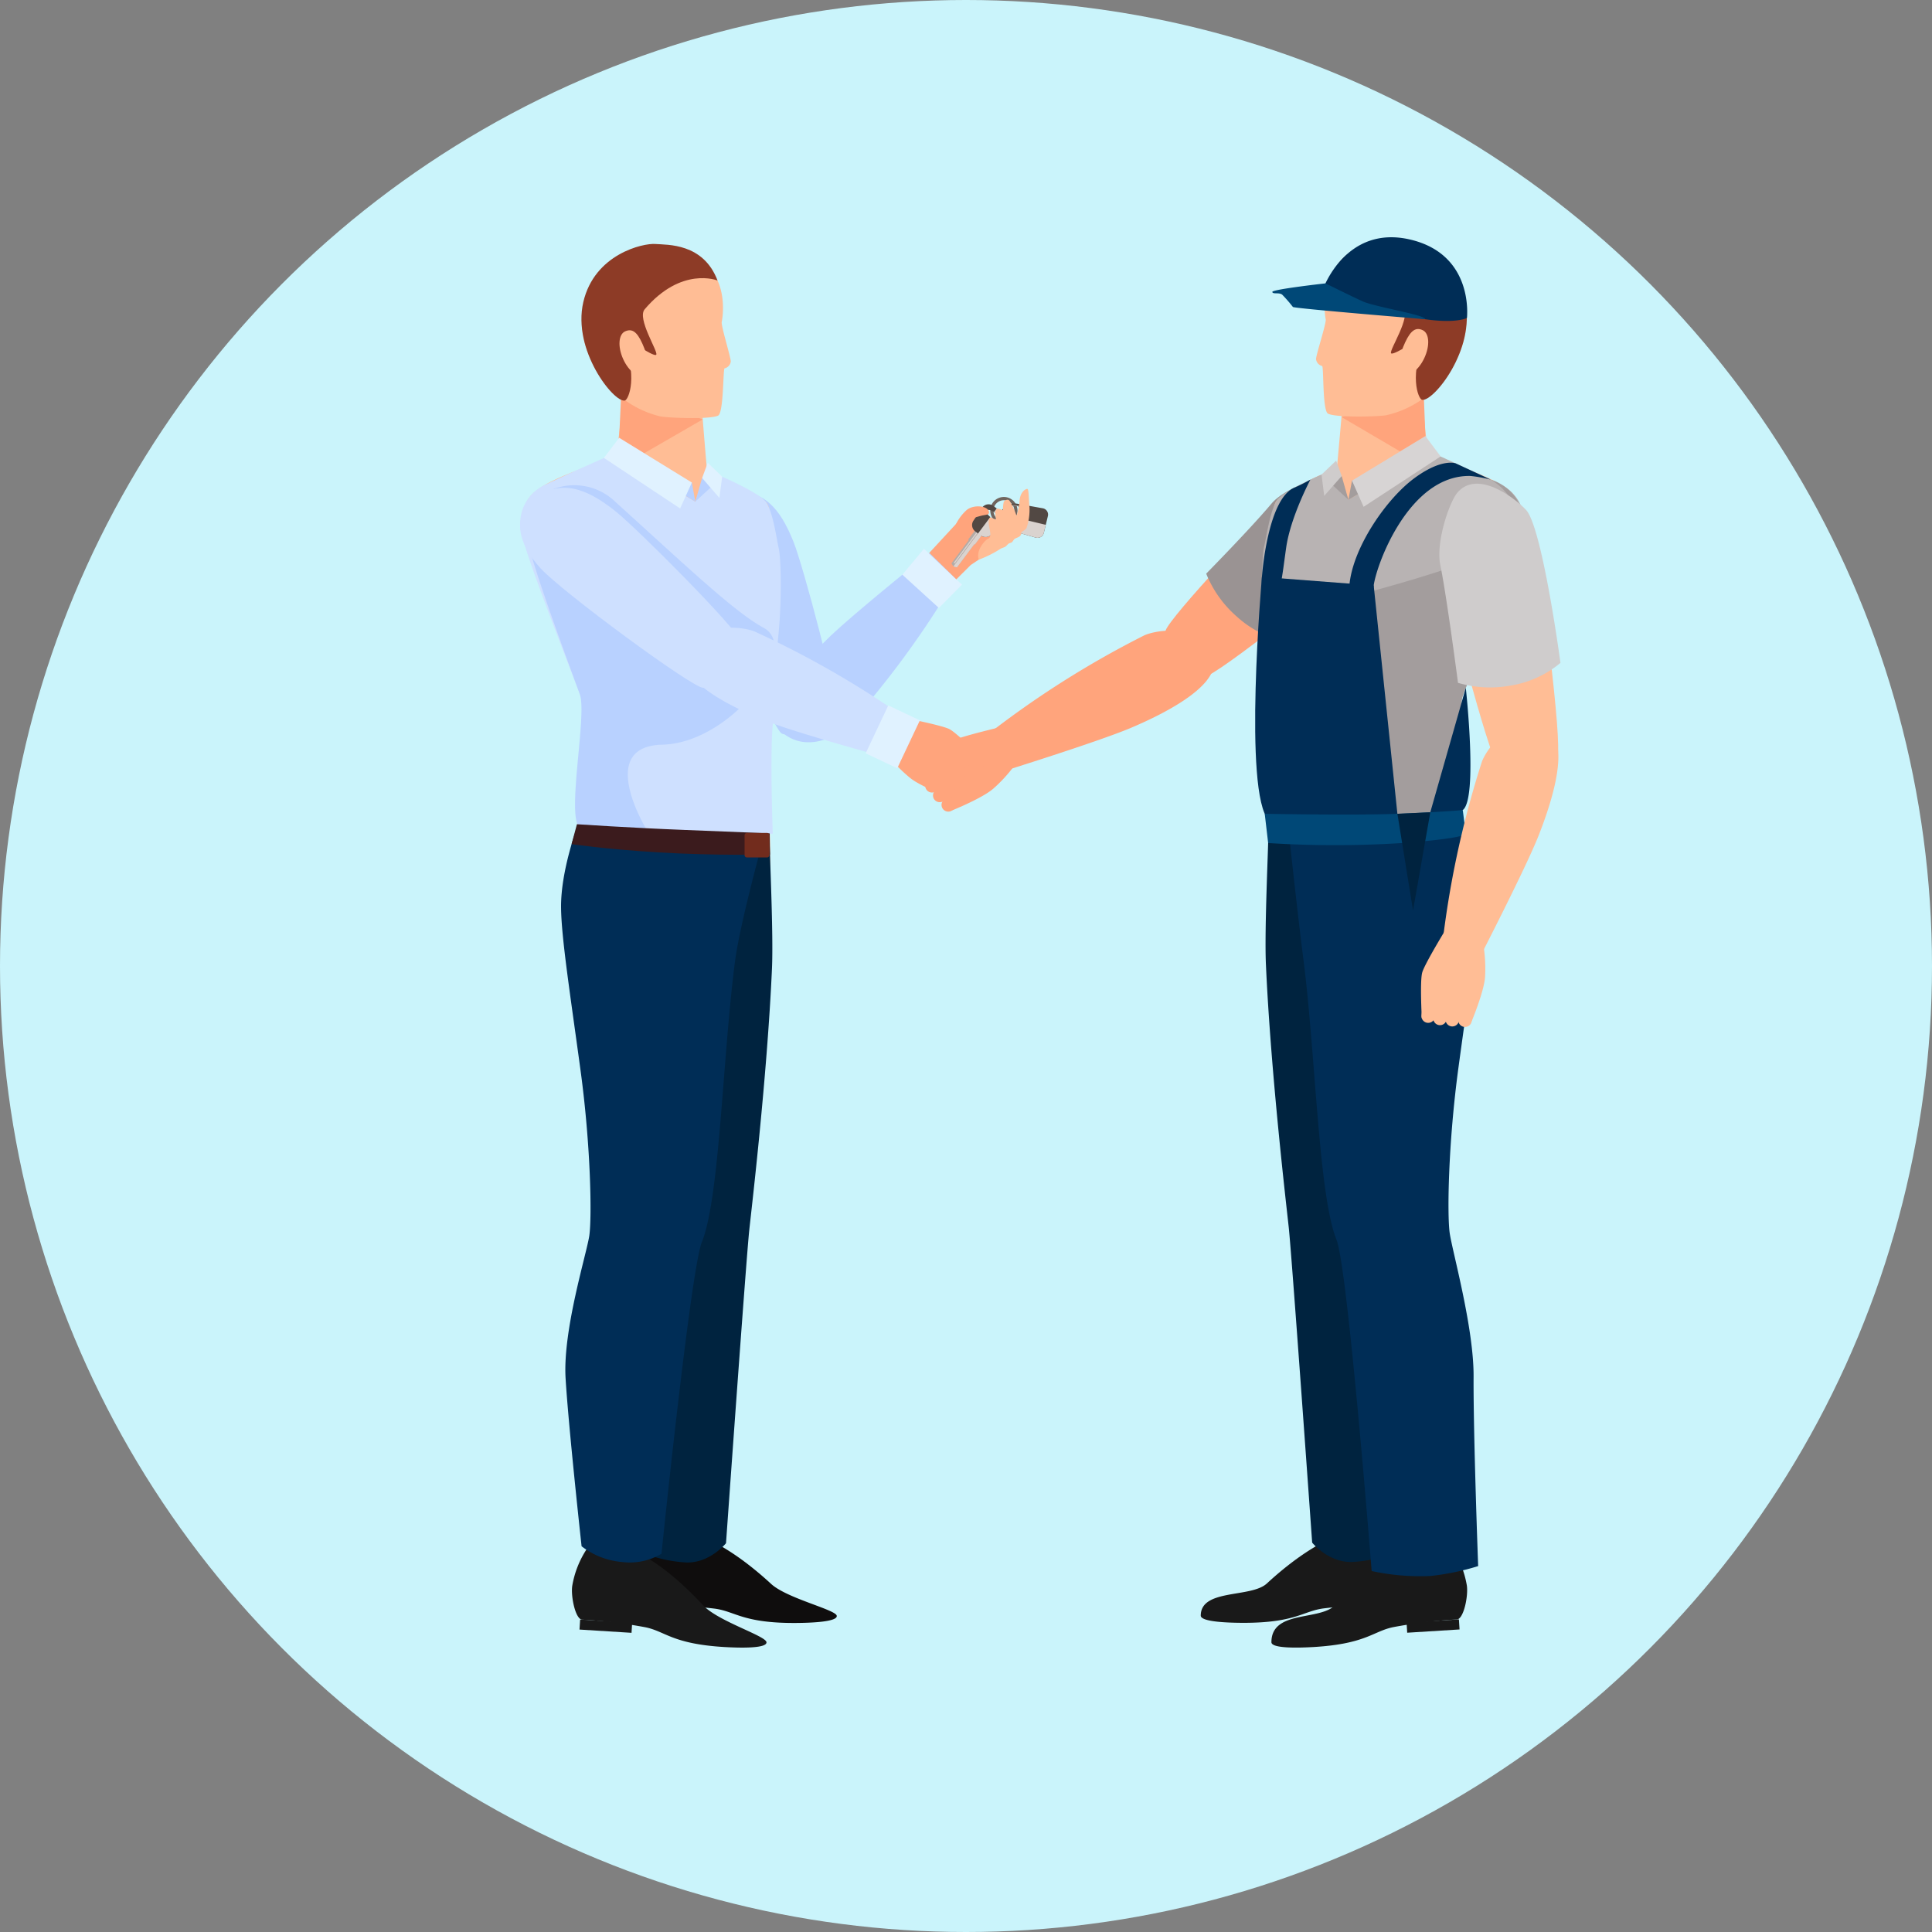 <svg xmlns="http://www.w3.org/2000/svg" width="312" height="312" viewBox="0 0 312 312">
  <rect x="0" y="0" width="312" height="312" fill="#808080" stroke="none"/>
  <g id="Group_525" data-name="Group 525" transform="translate(-803 -967)">
    <circle id="Ellipse_17" data-name="Ellipse 17" cx="156" cy="156" r="156" transform="translate(803 967)" fill="#caf4fb"/>
    <g id="Group_403" data-name="Group 403" transform="translate(842.825 663.911)">
      <g id="Group_393" data-name="Group 393" transform="translate(108.522 341.406)">
        <path id="Path_1077" data-name="Path 1077" d="M113.364,356.24c4.166,3.074,2.863,7.434-.422,11.328s-24.209,20.32-25.853,20.283-7.018-5.208-6.288-7.462,16.383-18.924,19.639-21.657S108.486,352.642,113.364,356.24Z" transform="translate(-40.918 -316.872)" fill="#ffa47c"/>
        <path id="Path_1078" data-name="Path 1078" d="M105.888,354.68c-1.969-.094-9.867,2.314-12.277,5.188-3.419,4.071-10.551,11.317-10.551,11.317a18.2,18.2,0,0,0,4.878,6.875,16.691,16.691,0,0,0,7.935,4.08s14.716-15.283,15.836-19.468C112.042,361.424,111.35,354.945,105.888,354.68Z" transform="translate(-36.616 -316.865)" fill="#9a9393"/>
        <path id="Path_1079" data-name="Path 1079" d="M111.6,348.057s.644,14.912,1.51,15.636c2.7,2.248,12.494,4.148,14.326,8.063,2.22,4.744-9.966,26.039-11.559,33.076s1.7,17.944,2.764,24.851-20.654,15.254-21.451,15.254-7.784-6.536-9.112-8.793-.014-19.956-.014-24.472-1.043-20.337-1.245-21.372a31.282,31.282,0,0,1,.692-13.824c.262-1.459.185-3.9.92-4.835,1.462-1.861,9.582-4.314,9.713-5.243s1.239-13.873,1.239-13.873Z" transform="translate(-30.608 -329.106)" fill="#ffbd95"/>
        <path id="Path_1080" data-name="Path 1080" d="M113.274,353.545l-13.092,7.81-1.875-5.1s-8.6,3.385-9.713,5.243-1.647,5.886-2.014,7.388-.584,8.4,0,14.394c.342,3.51.254,8.143.784,14.115.456,5.111-.108,17.83-.108,17.83s4.878.205,12.442-.162c8.756-.425,17.594-1.764,17.99-2.086,1.687-1.382-.641-14.953-.336-16.448s11.075-27.478,11.249-30.882a6.945,6.945,0,0,0-4.146-6.932C121.875,357.428,113.274,353.545,113.274,353.545Z" transform="translate(-30.776 -318.958)" fill="#b8b3b3"/>
        <path id="Path_1081" data-name="Path 1081" d="M117.559,355.141s8.528,4.73.06,11.263c-3.653,2.824-21.13,7.194-24.417,8.2-11.759,3.578,6.351,29.646,7.741,31.614a9.008,9.008,0,0,1,1.368,4.656l8.941-.59c3.51.692.539-16.824,1.875-20.457s9.864-24.392,9.864-27.133A7.725,7.725,0,0,0,117.559,355.141Z" transform="translate(-25.166 -316.007)" fill="#a39d9d"/>
        <path id="Path_1082" data-name="Path 1082" d="M90.726,354.676l13.243-4.75.316,7.832-4.085,2.476Z" transform="translate(-22.44 -325.649)" fill="#ffa47c"/>
        <path id="Path_1083" data-name="Path 1083" d="M94.049,344.037c3.721-2.553,13.819-3.949,17.671,3.106s.875,13.063-2.254,16.6a16.175,16.175,0,0,1-8.733,5.354c-.838.242-8.152.464-9.508-.225-.929-.47-.67-7.684-.96-7.7a1.3,1.3,0,0,1-.98-1.131c.06-.849,1.692-5.829,1.564-6.4S89.784,346.964,94.049,344.037Z" transform="translate(-25.107 -340.384)" fill="#ffbd95"/>
        <path id="Path_1084" data-name="Path 1084" d="M90.105,347.466s5.869-2.291,11.761,4.835c1.271,1.538-2.279,6.792-1.986,7.345.313.6,5.955-3.371,5.67-2.758-2.889,6.257-1.259,10.16-.667,10.286,1.792.379,8.676-8.052,6.969-15.9s-9.593-9.73-11.565-9.6S92.487,341.4,90.105,347.466Z" transform="translate(-23.588 -340.927)" fill="#8d3b26"/>
        <path id="Path_1085" data-name="Path 1085" d="M95.047,348.748c-.932,1.994-1.624,4.755-.547,5.248s2.71-.718,3.641-2.709.812-4-.265-4.5S95.979,346.76,95.047,348.748Z" transform="translate(-16.472 -331.786)" fill="#ffbd95"/>
        <g id="Group_389" data-name="Group 389" transform="translate(45.564 209.623)">
          <rect id="Rectangle_74" data-name="Rectangle 74" width="8.468" height="1.58" transform="translate(30.448 12.812) rotate(180)" fill="#191919"/>
          <path id="Path_1086" data-name="Path 1086" d="M112.867,415.079a14.7,14.7,0,0,1,1.969,5.946c.134,1.664-.863,5.185-1.96,5.185a81.554,81.554,0,0,0-10.331.576c-3.3.442-4.539,2.342-12.981,2.325-2.467-.008-6.812-.154-6.812-1.165,0-4.374,8.1-2.821,10.673-5.188,6.5-6,10.835-7.445,10.835-7.445S112.639,414.757,112.867,415.079Z" transform="translate(-82.751 -414.979)" fill="#191919"/>
        </g>
        <g id="Group_390" data-name="Group 390" transform="translate(56.975 211.686)">
          <path id="Path_1087" data-name="Path 1087" d="M94.52,421.9l8.452-.528-.1-1.628-8.452.529Z" transform="translate(-72.592 -408.234)" fill="#191919"/>
          <path id="Path_1088" data-name="Path 1088" d="M115.96,415.76a15.627,15.627,0,0,1,2.359,6c.242,1.712-.516,5.4-1.613,5.468a78.452,78.452,0,0,0-10.271,1.239c-3.265.664-4.374,2.7-12.8,3.208-2.462.145-6.878.268-6.878-.775,0-5.242,7.9-3.41,10.308-6.015,6.092-6.585,10.32-8.348,10.32-8.348S115.709,415.444,115.96,415.76Z" transform="translate(-86.756 -415.703)" fill="#191919"/>
        </g>
        <path id="Path_1089" data-name="Path 1089" d="M102.2,374.828s11.135,10.391,11.65,15.306-4.234,20.648-5.915,33.022-2.718,14.876-2.3,17.8,4.089,14.762,3.621,22.634-2.049,28.472-2.049,28.472a21.908,21.908,0,0,1-6.385,1.442c-4.057.393-6.872-3.1-6.872-3.1s-3.265-46.011-3.778-50.864c-.333-3.143-2.9-24.819-3.69-42.49-.254-5.684.393-18.827.39-21.181Z" transform="translate(-30.394 -279.602)" fill="#00233f"/>
        <path id="Path_1090" data-name="Path 1090" d="M115.6,374.458s2.8,7.348,2.721,13.448c-.068,4.94-1.487,14.012-3.168,26.386s-1.843,23.873-1.425,26.8,3.906,15.294,3.858,23.181c-.054,9.268.738,30.606.738,30.606a40.5,40.5,0,0,1-7.73,1.6,37.279,37.279,0,0,1-9.468-.8s-3.849-48.969-5.678-53.5c-2.92-7.24-3.362-30.039-5.382-45.584-.815-6.274-2.328-20.269-2.328-20.269Z" transform="translate(-27.963 -280.286)" fill="#002d56"/>
        <path id="Path_1091" data-name="Path 1091" d="M95.761,387.038l5.733-20.1s1.977,17.893-.487,19.742A5.141,5.141,0,0,1,95.761,387.038Z" transform="translate(-13.129 -294.183)" fill="#002d56"/>
        <path id="Path_1092" data-name="Path 1092" d="M91.7,355.83l-.581,3.1,6.9-4.073Z" transform="translate(-21.713 -316.533)" fill="#a39d9d"/>
        <path id="Path_1093" data-name="Path 1093" d="M105.636,355.956l-2.455-3.28-11.857,7.187,1.875,4.227Z" transform="translate(-21.336 -320.565)" fill="#d7d4d4"/>
        <path id="Path_1094" data-name="Path 1094" d="M92.9,358.784l-1.084-3.848-1.661,1.291Z" transform="translate(-23.494 -316.387)" fill="#a39d9d"/>
        <path id="Path_1095" data-name="Path 1095" d="M92.851,356.546l-2.823,3.219-.431-3.445,2.358-2.256Z" transform="translate(-24.528 -317.997)" fill="#cfcccc"/>
        <path id="Path_1096" data-name="Path 1096" d="M88.047,399.98c-4.208-4.348-1.12-39.324-1.12-39.324l18.052,1.385,3.824,36.868S92.3,404.38,88.047,399.98Z" transform="translate(-31.485 -305.809)" fill="#002d56"/>
        <path id="Path_1097" data-name="Path 1097" d="M86.377,374.47l.553,4.727a172.262,172.262,0,0,0,21.634,0c10.508-.781,10.283-1.507,10.283-1.507l-.487-3.818s-3.205.308-10.559.6C100.654,374.752,86.377,374.47,86.377,374.47Z" transform="translate(-30.482 -281.37)" fill="#004877"/>
        <path id="Path_1098" data-name="Path 1098" d="M93.9,374.241l2.523,15.615L99.21,374Z" transform="translate(-16.578 -281.14)" fill="#00233f"/>
        <path id="Path_1099" data-name="Path 1099" d="M95.133,374.012c.439-3.419,5.752-17.91,15.622-17.685a22.28,22.28,0,0,1,3.277.587l-5.667-2.624s-2.234-.88-6.687,2.408-9.787,10.981-10.445,17.015S94.6,378.106,95.133,374.012Z" transform="translate(-21.638 -317.779)" fill="#002d56"/>
        <path id="Path_1100" data-name="Path 1100" d="M86.231,370.854s.863-12.451,5.168-14.377a24.669,24.669,0,0,0,2.664-1.336s-3.2,5.992-3.915,10.975-.937,8.53-2.573,8.485S86.231,370.854,86.231,370.854Z" transform="translate(-30.789 -316.007)" fill="#002d56"/>
        <path id="Path_1101" data-name="Path 1101" d="M101.466,356.5c4.809-1.9,7.8,1.385,9.348,6.08s5.168,34.316,4.262,35.663-8.134,3.188-9.647,1.442-8.146-27.113-8.727-31.2S95.831,358.729,101.466,356.5Z" transform="translate(-11.934 -314.509)" fill="#ffbd95"/>
        <path id="Path_1102" data-name="Path 1102" d="M99.217,356.784c-1.3,1.484-3.544,8.006-2.792,11.685,1.063,5.208,2.861,19.064,2.861,19.064a18.211,18.211,0,0,0,8.419.453,16.709,16.709,0,0,0,8.129-3.678s-2.824-21.03-5.4-24.506C109.656,358.758,102.818,352.67,99.217,356.784Z" transform="translate(-12.18 -315.578)" fill="#cfcccc"/>
        <path id="Path_1103" data-name="Path 1103" d="M112.387,369.243c5.47,1.333,1.744,12.388-.348,17.693s-9.747,20.149-9.747,20.149l-5.875-1.915a154.17,154.17,0,0,1,6.445-30.107C103.375,373.531,106.825,367.887,112.387,369.243Z" transform="translate(-11.916 -290.315)" fill="#ffbd95"/>
        <g id="Group_391" data-name="Group 391" transform="translate(81.133 110.723)">
          <path id="Path_1104" data-name="Path 1104" d="M98.293,390.576h-.006a1.1,1.1,0,0,1-.932-1.228l.627-4.63a1.1,1.1,0,0,1,1.234-.935h.006a1.1,1.1,0,0,1,.932,1.231l-.63,4.627A1.092,1.092,0,0,1,98.293,390.576Z" transform="translate(-91.332 -373.783)" fill="#ffbd95"/>
          <path id="Path_1105" data-name="Path 1105" d="M97.573,390.547h-.006a1.1,1.1,0,0,1-.932-1.231l.63-4.627a1.092,1.092,0,0,1,1.231-.935H98.5a1.1,1.1,0,0,1,.932,1.231l-.627,4.627A1.1,1.1,0,0,1,97.573,390.547Z" transform="translate(-92.664 -373.837)" fill="#ffbd95"/>
          <path id="Path_1106" data-name="Path 1106" d="M96.874,390.474h-.006a1.1,1.1,0,0,1-.932-1.228l.627-4.627a1.094,1.094,0,0,1,1.234-.935H97.8a1.1,1.1,0,0,1,.932,1.228l-.63,4.627A1.09,1.09,0,0,1,96.874,390.474Z" transform="translate(-93.956 -373.969)" fill="#ffbd95"/>
          <path id="Path_1107" data-name="Path 1107" d="M96.206,390.346l-.006,0a1.1,1.1,0,0,1-.932-1.228l.63-4.63a1.1,1.1,0,0,1,1.234-.935l0,0a1.1,1.1,0,0,1,.935,1.228l-.63,4.63A1.1,1.1,0,0,1,96.206,390.346Z" transform="translate(-95.191 -374.214)" fill="#ffbd95"/>
          <path id="Path_1108" data-name="Path 1108" d="M99.868,380.267s-4.06,6.579-4.445,8.038-.06,7.345-.06,7.345,2.191-1.5,3.49-1.137,4.573,1.621,4.573,1.621,1.974-4.727,2.151-7.106a23.9,23.9,0,0,0-.2-4.758Z" transform="translate(-95.235 -380.267)" fill="#ffbd95"/>
        </g>
        <path id="Path_1109" data-name="Path 1109" d="M107.211,367.189c2.889,4.829-7.6,9.938-12.844,12.172s-21.192,7.2-21.192,7.2l-2.761-5.527A154.1,154.1,0,0,1,96.379,364.49C97.829,363.781,104.271,362.274,107.211,367.189Z" transform="translate(-60 -300.169)" fill="#ffa47c"/>
        <g id="Group_392" data-name="Group 392" transform="translate(0 78.866)">
          <path id="Path_1110" data-name="Path 1110" d="M68.277,376.76l-.006-.006a1.1,1.1,0,0,1,.222-1.524l3.738-2.8a1.092,1.092,0,0,1,1.53.222l0,0a1.1,1.1,0,0,1-.219,1.527l-3.738,2.8A1.092,1.092,0,0,1,68.277,376.76Z" transform="translate(-64.357 -363.312)" fill="#ffa47c"/>
          <path id="Path_1111" data-name="Path 1111" d="M67.791,376.224l0,0a1.1,1.1,0,0,1,.222-1.527l3.735-2.8a1.1,1.1,0,0,1,1.533.222l0,0a1.1,1.1,0,0,1-.222,1.524l-3.735,2.8A1.1,1.1,0,0,1,67.791,376.224Z" transform="translate(-65.253 -364.297)" fill="#ffa47c"/>
          <path id="Path_1112" data-name="Path 1112" d="M67.351,375.679l0-.006a1.094,1.094,0,0,1,.222-1.524l3.735-2.8a1.1,1.1,0,0,1,1.533.222l0,0a1.1,1.1,0,0,1-.222,1.527l-3.735,2.8A1.1,1.1,0,0,1,67.351,375.679Z" transform="translate(-66.066 -365.311)" fill="#ffa47c"/>
          <path id="Path_1113" data-name="Path 1113" d="M66.975,375.108l0-.006a1.1,1.1,0,0,1,.222-1.524l3.738-2.8a1.092,1.092,0,0,1,1.53.222l.006,0a1.1,1.1,0,0,1-.222,1.524l-3.738,2.8A1.1,1.1,0,0,1,66.975,375.108Z" transform="translate(-66.759 -366.361)" fill="#ffa47c"/>
          <path id="Path_1114" data-name="Path 1114" d="M80.922,369.086s-7.536,1.727-8.844,2.476-5.274,5.117-5.274,5.117,2.61.5,3.262,1.687,2.054,4.394,2.054,4.394,4.752-1.912,6.57-3.456a23.9,23.9,0,0,0,3.251-3.485Z" transform="translate(-66.676 -369.086)" fill="#ffa47c"/>
        </g>
        <path id="Path_1115" data-name="Path 1115" d="M112.905,354.439s1.225-10.234-9.166-12.665-14.049,7.941-14.049,7.941a74.237,74.237,0,0,0,13.018,4.262C110.424,355.783,112.905,354.439,112.905,354.439Z" transform="translate(-24.356 -341.406)" fill="#002d56"/>
        <path id="Path_1116" data-name="Path 1116" d="M111.469,349.806s-21.1-1.732-21.338-1.98a23.1,23.1,0,0,0-1.724-1.983c-.513-.413-1.519-.02-1.6-.439s8.587-1.385,8.587-1.385,3.975,1.972,5.961,2.886S111.6,349.113,111.469,349.806Z" transform="translate(-29.689 -336.573)" fill="#004877"/>
      </g>
      <g id="Group_402" data-name="Group 402" transform="translate(44.175 342.48)">
        <path id="Path_1117" data-name="Path 1117" d="M59.91,388.463c-4.24-3.328,3.316-11.542,7.211-15.366s16.349-13.8,16.349-13.8l4.368,4a147.862,147.862,0,0,1-17.363,23.833C69.432,388.263,64.223,391.851,59.91,388.463Z" transform="translate(-17.396 -309.403)" fill="#b8d1ff"/>
        <path id="Path_1118" data-name="Path 1118" d="M75.462,364.845l-3.726,3.767-5.9-5.373,3.482-4.174Z" transform="translate(-4.113 -309.822)" fill="#e0f2ff"/>
        <path id="Path_1119" data-name="Path 1119" d="M59.579,355.937c-4.949.715-5.829,5.023-4.809,9.838s11.337,28.358,12.753,29.076,8.357-1.231,8.761-3.482-5.308-23.6-6.835-27.412S65.377,355.1,59.579,355.937Z" transform="translate(-25.279 -315.78)" fill="#b8d1ff"/>
        <path id="Path_1120" data-name="Path 1120" d="M60.607,348.184s-.735,14.819-1.6,15.531c-2.7,2.22-12.442,4.046-14.289,7.924-2.239,4.7,9.739,25.948,11.277,32.954s-1.806,17.825-2.909,24.685,20.434,15.294,21.226,15.3,7.778-6.448,9.115-8.681.14-19.836.168-24.326,1.168-20.209,1.379-21.235a31.194,31.194,0,0,0-.6-13.747c-.256-1.45-.162-3.881-.886-4.812-1.439-1.861-9.5-4.348-9.622-5.274s-1.143-13.8-1.143-13.8Z" transform="translate(-43.685 -329.946)" fill="#ffbd95"/>
        <path id="Path_1121" data-name="Path 1121" d="M59.5,353.635l12.964,7.847,1.9-5.06s8.528,3.422,9.622,5.274,1.6,5.864,1.955,7.357.527,8.36-.091,14.311c-.365,3.485-.3,8.089-.872,14.021-.484,5.077-.006,17.728-.006,17.728s-4.852.171-12.368-.242c-8.7-.476-18.437-.53-18.827-.852-1.667-1.382,1.7-16.192,1.4-17.685s-10.833-27.384-10.984-30.771A6.894,6.894,0,0,1,48.35,358.7C50.92,357.442,59.5,353.635,59.5,353.635Z" transform="translate(-44.175 -319.866)" fill="#cee0ff"/>
        <path id="Path_1122" data-name="Path 1122" d="M48.661,356.1a9.524,9.524,0,0,1,10.023,2.012c11.736,10.63,19.295,17.836,23.962,20.363,6.228,3.379-5.134,18.625-16.351,18.887-10.838.254-2.5,13.764-2.5,13.764l-10.143-.111c-3.493.667.638-18.169-.67-21.791s-8.3-22.275-8.362-25S48.661,356.1,48.661,356.1Z" transform="translate(-43.346 -316.494)" fill="#b8d1ff"/>
        <path id="Path_1123" data-name="Path 1123" d="M63.283,354.849l-13.131-4.808-.366,7.783,4.044,2.487Z" transform="translate(-33.799 -326.512)" fill="#ffa47c"/>
        <path id="Path_1124" data-name="Path 1124" d="M67.192,344.249c-3.664-2.587-13.682-4.114-17.605,2.846s-1.051,12.972,2.009,16.531a16.145,16.145,0,0,0,8.607,5.439c.829.251,8.095.57,9.454-.094.932-.456.775-7.63,1.06-7.639a1.3,1.3,0,0,0,.992-1.111c-.048-.843-1.6-5.818-1.464-6.379S71.391,347.218,67.192,344.249Z" transform="translate(-37.693 -341.243)" fill="#ffbd95"/>
        <path id="Path_1125" data-name="Path 1125" d="M69.623,347.693s-5.8-2.359-11.761,4.644c-1.282,1.51,2.177,6.781,1.875,7.328-.322.587-5.872-3.433-5.6-2.821,2.787,6.262,1.111,10.117.521,10.234-1.786.353-8.511-8.123-6.707-15.9s9.67-9.539,11.625-9.385S67.338,341.632,69.623,347.693Z" transform="translate(-37.752 -341.783)" fill="#8d3b26"/>
        <path id="Path_1126" data-name="Path 1126" d="M53.5,348.835c.9,1.994,1.553,4.75.473,5.225s-2.684-.752-3.581-2.744-.752-3.992.328-4.467S52.606,346.844,53.5,348.835Z" transform="translate(-33.763 -332.731)" fill="#ffbd95"/>
        <g id="Group_394" data-name="Group 394" transform="translate(19.221 208.658)">
          <rect id="Rectangle_75" data-name="Rectangle 75" width="8.418" height="1.569" transform="translate(1.639 11.164)" fill="#191919"/>
          <path id="Path_1127" data-name="Path 1127" d="M52.89,415.116a14.661,14.661,0,0,0-1.957,5.909c-.131,1.658.858,5.154,1.949,5.154a80.541,80.541,0,0,1,10.268.573c3.285.442,4.51,2.331,12.907,2.311,2.45-.009,6.9-.16,6.772-1.157s-8.055-2.8-10.61-5.16c-6.465-5.958-10.77-7.4-10.77-7.4S53.118,414.8,52.89,415.116Z" transform="translate(-50.921 -415.017)" fill="#0f0d0d"/>
        </g>
        <path id="Path_1128" data-name="Path 1128" d="M49.987,381.5s-.55,3.408-1.063,8.294,4.211,20.525,5.881,32.828,2.7,14.784,2.288,17.69-4.069,14.671-3.6,22.5,2.037,28.3,2.037,28.3a21.732,21.732,0,0,0,6.345,1.439c4.032.39,6.832-3.083,6.832-3.083s3.242-45.738,3.755-50.562c.333-3.123,2.886-24.671,3.667-42.239.254-5.65-.39-18.716-.387-21.052C75.74,373.99,49.987,381.5,49.987,381.5Z" transform="translate(-35.463 -279.644)" fill="#00233f"/>
        <g id="Group_395" data-name="Group 395" transform="translate(8.364 210.709)">
          <path id="Path_1129" data-name="Path 1129" d="M55.94,421.9l-8.4-.526.1-1.619,8.4.528Z" transform="translate(-46.318 -408.315)" fill="#191919"/>
          <path id="Path_1130" data-name="Path 1130" d="M49.5,415.794a15.449,15.449,0,0,0-2.345,5.966c-.239,1.7.513,5.365,1.6,5.436a78.528,78.528,0,0,1,10.211,1.228c3.245.664,4.345,2.687,12.724,3.191,2.445.145,6.9.265,6.835-.769s-7.852-3.391-10.246-5.98c-6.057-6.542-10.26-8.3-10.26-8.3S49.748,415.48,49.5,415.794Z" transform="translate(-47.11 -415.737)" fill="#191919"/>
        </g>
        <path id="Path_1131" data-name="Path 1131" d="M49.2,374.736s-2.786,7.308-2.7,13.371c.066,4.909,1.479,13.927,3.148,26.227s1.832,23.734,1.416,26.637-4.3,15.217-3.835,23.047,2.584,27.144,2.584,27.144a12.321,12.321,0,0,0,6.488,2.536,9.936,9.936,0,0,0,6.416-1.331s4.7-45.815,6.519-50.322c2.9-7.194,3.342-29.859,5.351-45.313.812-6.231,4.613-19.913,4.613-19.913Z" transform="translate(-39.893 -280.846)" fill="#002d56"/>
        <path id="Path_1132" data-name="Path 1132" d="M57.978,355.96l.559,3.083-6.832-4.09Z" transform="translate(-30.251 -317.429)" fill="#b8d1ff"/>
        <path id="Path_1133" data-name="Path 1133" d="M54.1,358.867l1.1-3.818,1.641,1.3Z" transform="translate(-25.816 -317.252)" fill="#b8d1ff"/>
        <path id="Path_1134" data-name="Path 1134" d="M48.922,356.017l2.461-3.244,11.741,7.22-1.891,4.19Z" transform="translate(-35.396 -321.461)" fill="#e0f2ff"/>
        <path id="Path_1135" data-name="Path 1135" d="M54.489,356.645l2.785,3.222.451-3.422-2.33-2.259Z" transform="translate(-25.101 -318.848)" fill="#e0f2ff"/>
        <path id="Path_1136" data-name="Path 1136" d="M46.634,357.3c-4.043,3.18-2.613,7.473.772,11.243s24.68,19.446,26.309,19.357,6.815-5.394,6.017-7.607S62.874,362,59.552,359.381,51.372,353.577,46.634,357.3Z" transform="translate(-44.174 -316.224)" fill="#cee0ff"/>
        <path id="Path_1137" data-name="Path 1137" d="M47.953,374.675s8.7.584,17.312.917,13.816.564,13.816.564l.046,3.419s-8.841.2-17.938-.35c-8.981-.544-14.1-1.339-14.1-1.339Z" transform="translate(-38.784 -280.959)" fill="#3b1b1d"/>
        <path id="Rectangle_76" data-name="Rectangle 76" d="M.371,0H3.629A.372.372,0,0,1,4,.372V3.587a.372.372,0,0,1-.372.372H.372A.372.372,0,0,1,0,3.587V.371A.371.371,0,0,1,.371,0Z" transform="translate(36.244 95.12)" fill="#722c1d"/>
        <path id="Path_1138" data-name="Path 1138" d="M54.02,367.256c-2.69,4.906,7.918,9.585,13.215,11.61s21.323,6.357,21.323,6.357l2.533-5.593a153.2,153.2,0,0,0-26.412-15.46C63.211,363.518,56.755,362.264,54.02,367.256Z" transform="translate(-26.764 -301.556)" fill="#cee0ff"/>
        <g id="Group_396" data-name="Group 396" transform="translate(59.686 76.227)">
          <path id="Path_1139" data-name="Path 1139" d="M72.929,375.911l0-.006a1.083,1.083,0,0,0-.276-1.5l-3.818-2.644a1.088,1.088,0,0,0-1.513.276l0,0a1.1,1.1,0,0,0,.276,1.51l3.821,2.644A1.083,1.083,0,0,0,72.929,375.911Z" transform="translate(-61.407 -362.939)" fill="#ffa47c"/>
          <path id="Path_1140" data-name="Path 1140" d="M73.392,375.363l0-.006a1.092,1.092,0,0,0-.276-1.507L69.3,371.209a1.086,1.086,0,0,0-1.513.279l0,0A1.087,1.087,0,0,0,68.061,373l3.818,2.644A1.091,1.091,0,0,0,73.392,375.363Z" transform="translate(-60.554 -363.952)" fill="#ffa47c"/>
          <path id="Path_1141" data-name="Path 1141" d="M73.807,374.8l0-.006a1.083,1.083,0,0,0-.276-1.5l-3.818-2.644a1.086,1.086,0,0,0-1.513.279l0,0a1.092,1.092,0,0,0,.276,1.507l3.818,2.644A1.091,1.091,0,0,0,73.807,374.8Z" transform="translate(-59.783 -364.99)" fill="#ffa47c"/>
          <path id="Path_1142" data-name="Path 1142" d="M74.158,374.223l0-.006a1.088,1.088,0,0,0-.276-1.5l-3.818-2.644a1.086,1.086,0,0,0-1.513.279l0,.006a1.088,1.088,0,0,0,.276,1.5l3.818,2.644A1.086,1.086,0,0,0,74.158,374.223Z" transform="translate(-59.134 -366.06)" fill="#ffa47c"/>
          <path id="Path_1143" data-name="Path 1143" d="M65.884,368.537s7.55,1.436,8.878,2.131,5.431,4.883,5.431,4.883-2.573.6-3.177,1.8-1.875,4.442-1.875,4.442-4.792-1.724-6.656-3.188a23.59,23.59,0,0,1-3.362-3.339Z" transform="translate(-65.123 -368.537)" fill="#ffa47c"/>
        </g>
        <rect id="Rectangle_77" data-name="Rectangle 77" width="5.644" height="8.558" transform="translate(59.451 74.528) rotate(25.3)" fill="#e0f2ff"/>
        <path id="Path_1144" data-name="Path 1144" d="M67.365,363.824l4.787-5.181,2.956-1.8,5.27,4.7-6.322,4.243L71.731,368.1Z" transform="translate(-1.291 -313.934)" fill="#ffa47c"/>
        <g id="Group_401" data-name="Group 401" transform="translate(69.652 40.866)">
          <path id="Path_1145" data-name="Path 1145" d="M73.672,356.223a2.2,2.2,0,1,0,1.453,2.755A2.208,2.208,0,0,0,73.672,356.223Zm-1.148,3.715a1.683,1.683,0,1,1,2.108-1.114A1.686,1.686,0,0,1,72.524,359.938Z" transform="translate(-64.558 -356.126)" fill="#70655e"/>
          <g id="Group_397" data-name="Group 397" transform="translate(7.883 1.062)">
            <path id="Path_1146" data-name="Path 1146" d="M74.113,356.52a1.8,1.8,0,0,0-.387-.017,2.2,2.2,0,0,0-.65,4.336v0l4.026,1.157a1.053,1.053,0,0,0,1.322-.772l.65-2.69a1.031,1.031,0,0,0-.829-1.271Zm1.342,2.627a1.867,1.867,0,1,1-1.376-2.254A1.87,1.87,0,0,1,75.455,359.147Z" transform="translate(-71.388 -356.499)" fill="#524843"/>
            <path id="Path_1147" data-name="Path 1147" d="M71.542,358.091a1.971,1.971,0,1,0,2.376-1.453A1.973,1.973,0,0,0,71.542,358.091Zm3.73.9a1.867,1.867,0,1,1-1.376-2.254A1.87,1.87,0,0,1,75.271,358.992Z" transform="translate(-71.204 -356.343)" fill="#b4aba6"/>
            <path id="Path_1148" data-name="Path 1148" d="M73.2,359.433a1.87,1.87,0,0,1-1.376-2.254l-.376-.091a2.208,2.208,0,0,0,1.627,2.661v0L77.1,360.9a1.053,1.053,0,0,0,1.322-.772l.313-1.285-3.282-.789A1.87,1.87,0,0,1,73.2,359.433Z" transform="translate(-71.388 -355.408)" fill="#dad3cf" style="mix-blend-mode: multiply;isolation: isolate"/>
          </g>
          <g id="Group_400" data-name="Group 400" transform="translate(0 1.184)">
            <g id="Group_399" data-name="Group 399" transform="translate(0 4.137)">
              <path id="Path_1149" data-name="Path 1149" d="M68.621,363.371a2.3,2.3,0,0,0,.316.5,2.19,2.19,0,0,0,.573.16l4.017-5.374-.889-.664Z" transform="translate(-68.621 -357.99)" fill="#b4aba6"/>
              <rect id="Rectangle_78" data-name="Rectangle 78" width="1.944" height="1.342" transform="translate(2.692 1.559) rotate(-53.308)" fill="#b4aba6"/>
              <g id="Group_398" data-name="Group 398" transform="translate(0.4 0.414)">
                <path id="Path_1150" data-name="Path 1150" d="M72.493,358.157a.1.1,0,0,0-.134.02l-3.579,4.787a.1.1,0,0,0,.017.134.092.092,0,0,0,.134-.017l3.581-4.792A.093.093,0,0,0,72.493,358.157Z" transform="translate(-68.761 -358.138)" fill="#dad3cf"/>
                <path id="Path_1151" data-name="Path 1151" d="M72.593,358.232a.093.093,0,0,0-.134.02l-3.581,4.787a.1.1,0,0,0,.02.134.1.1,0,0,0,.134-.02l3.581-4.787A.1.1,0,0,0,72.593,358.232Z" transform="translate(-68.579 -358.002)" fill="#dad3cf"/>
              </g>
            </g>
            <path id="Path_1152" data-name="Path 1152" d="M74.339,357.637l-1.123-.841a1.282,1.282,0,0,0-1.795.259l-1.376,2.071a1.281,1.281,0,0,0,.259,1.792l.88.661a1.287,1.287,0,0,0,1.795-.259L74.6,359.43A1.284,1.284,0,0,0,74.339,357.637Zm-1.593.957c-.479-.356-.735-.823-.573-1.04s.681-.105,1.16.254.735.823.573,1.043S73.225,358.954,72.746,358.595Z" transform="translate(-66.458 -356.541)" fill="#524843"/>
            <path id="Path_1153" data-name="Path 1153" d="M76.3,357.205l-.573-.43-.444.593.011.008c.479.356.735.823.573,1.043s-.681.1-1.16-.256l-.009-.009-5.963,7.975a2.191,2.191,0,0,0,.573.16l2.8-3.744.08.06,1.057-1.413a1.274,1.274,0,0,0,1.7-.3L76.556,359A1.284,1.284,0,0,0,76.3,357.205Z" transform="translate(-68.416 -356.109)" fill="#dad3cf" style="mix-blend-mode: multiply;isolation: isolate"/>
          </g>
        </g>
        <path id="Path_1154" data-name="Path 1154" d="M70.253,367.089a17.932,17.932,0,0,0,3.507-1.758c.2-.125.573-.211.769-.336.16-.1.39-.4.547-.5s.328-.1.467-.188c.188-.122.316-.453.49-.57.151-.1.49-.225.638-.3.584-.322.339-.71.51-.826a4.018,4.018,0,0,0,.749-.57,9.176,9.176,0,0,0,.493-3.459c-.094-.413-.077-2.852-.322-2.906s-1.088.393-1.262,1.712A10.422,10.422,0,0,1,76.327,360a11.3,11.3,0,0,0-1.1-2.382c-.254-.359-.69-.171-.943.094a4.886,4.886,0,0,0-.134,1.39s-.823-.339-.966-.214c-.49.433-.191,1.342-.188,1.664,0,.271-.752-.433-.943-.219-.718.786.67,2.983-.319,3.393C71.233,363.932,69.7,365.647,70.253,367.089Z" transform="translate(3.827 -316.105)" fill="#ffbd95"/>
        <path id="Path_1155" data-name="Path 1155" d="M74.286,357.418c.234.675-.484.561-1.254.764s-2.641.764-2.815.88-1.4.863-1.4.863a7.425,7.425,0,0,1,1.994-2.752C72,356.335,74,356.595,74.286,357.418Z" transform="translate(1.386 -314.275)" fill="#ffa47c"/>
      </g>
    </g>
  </g>
</svg>

